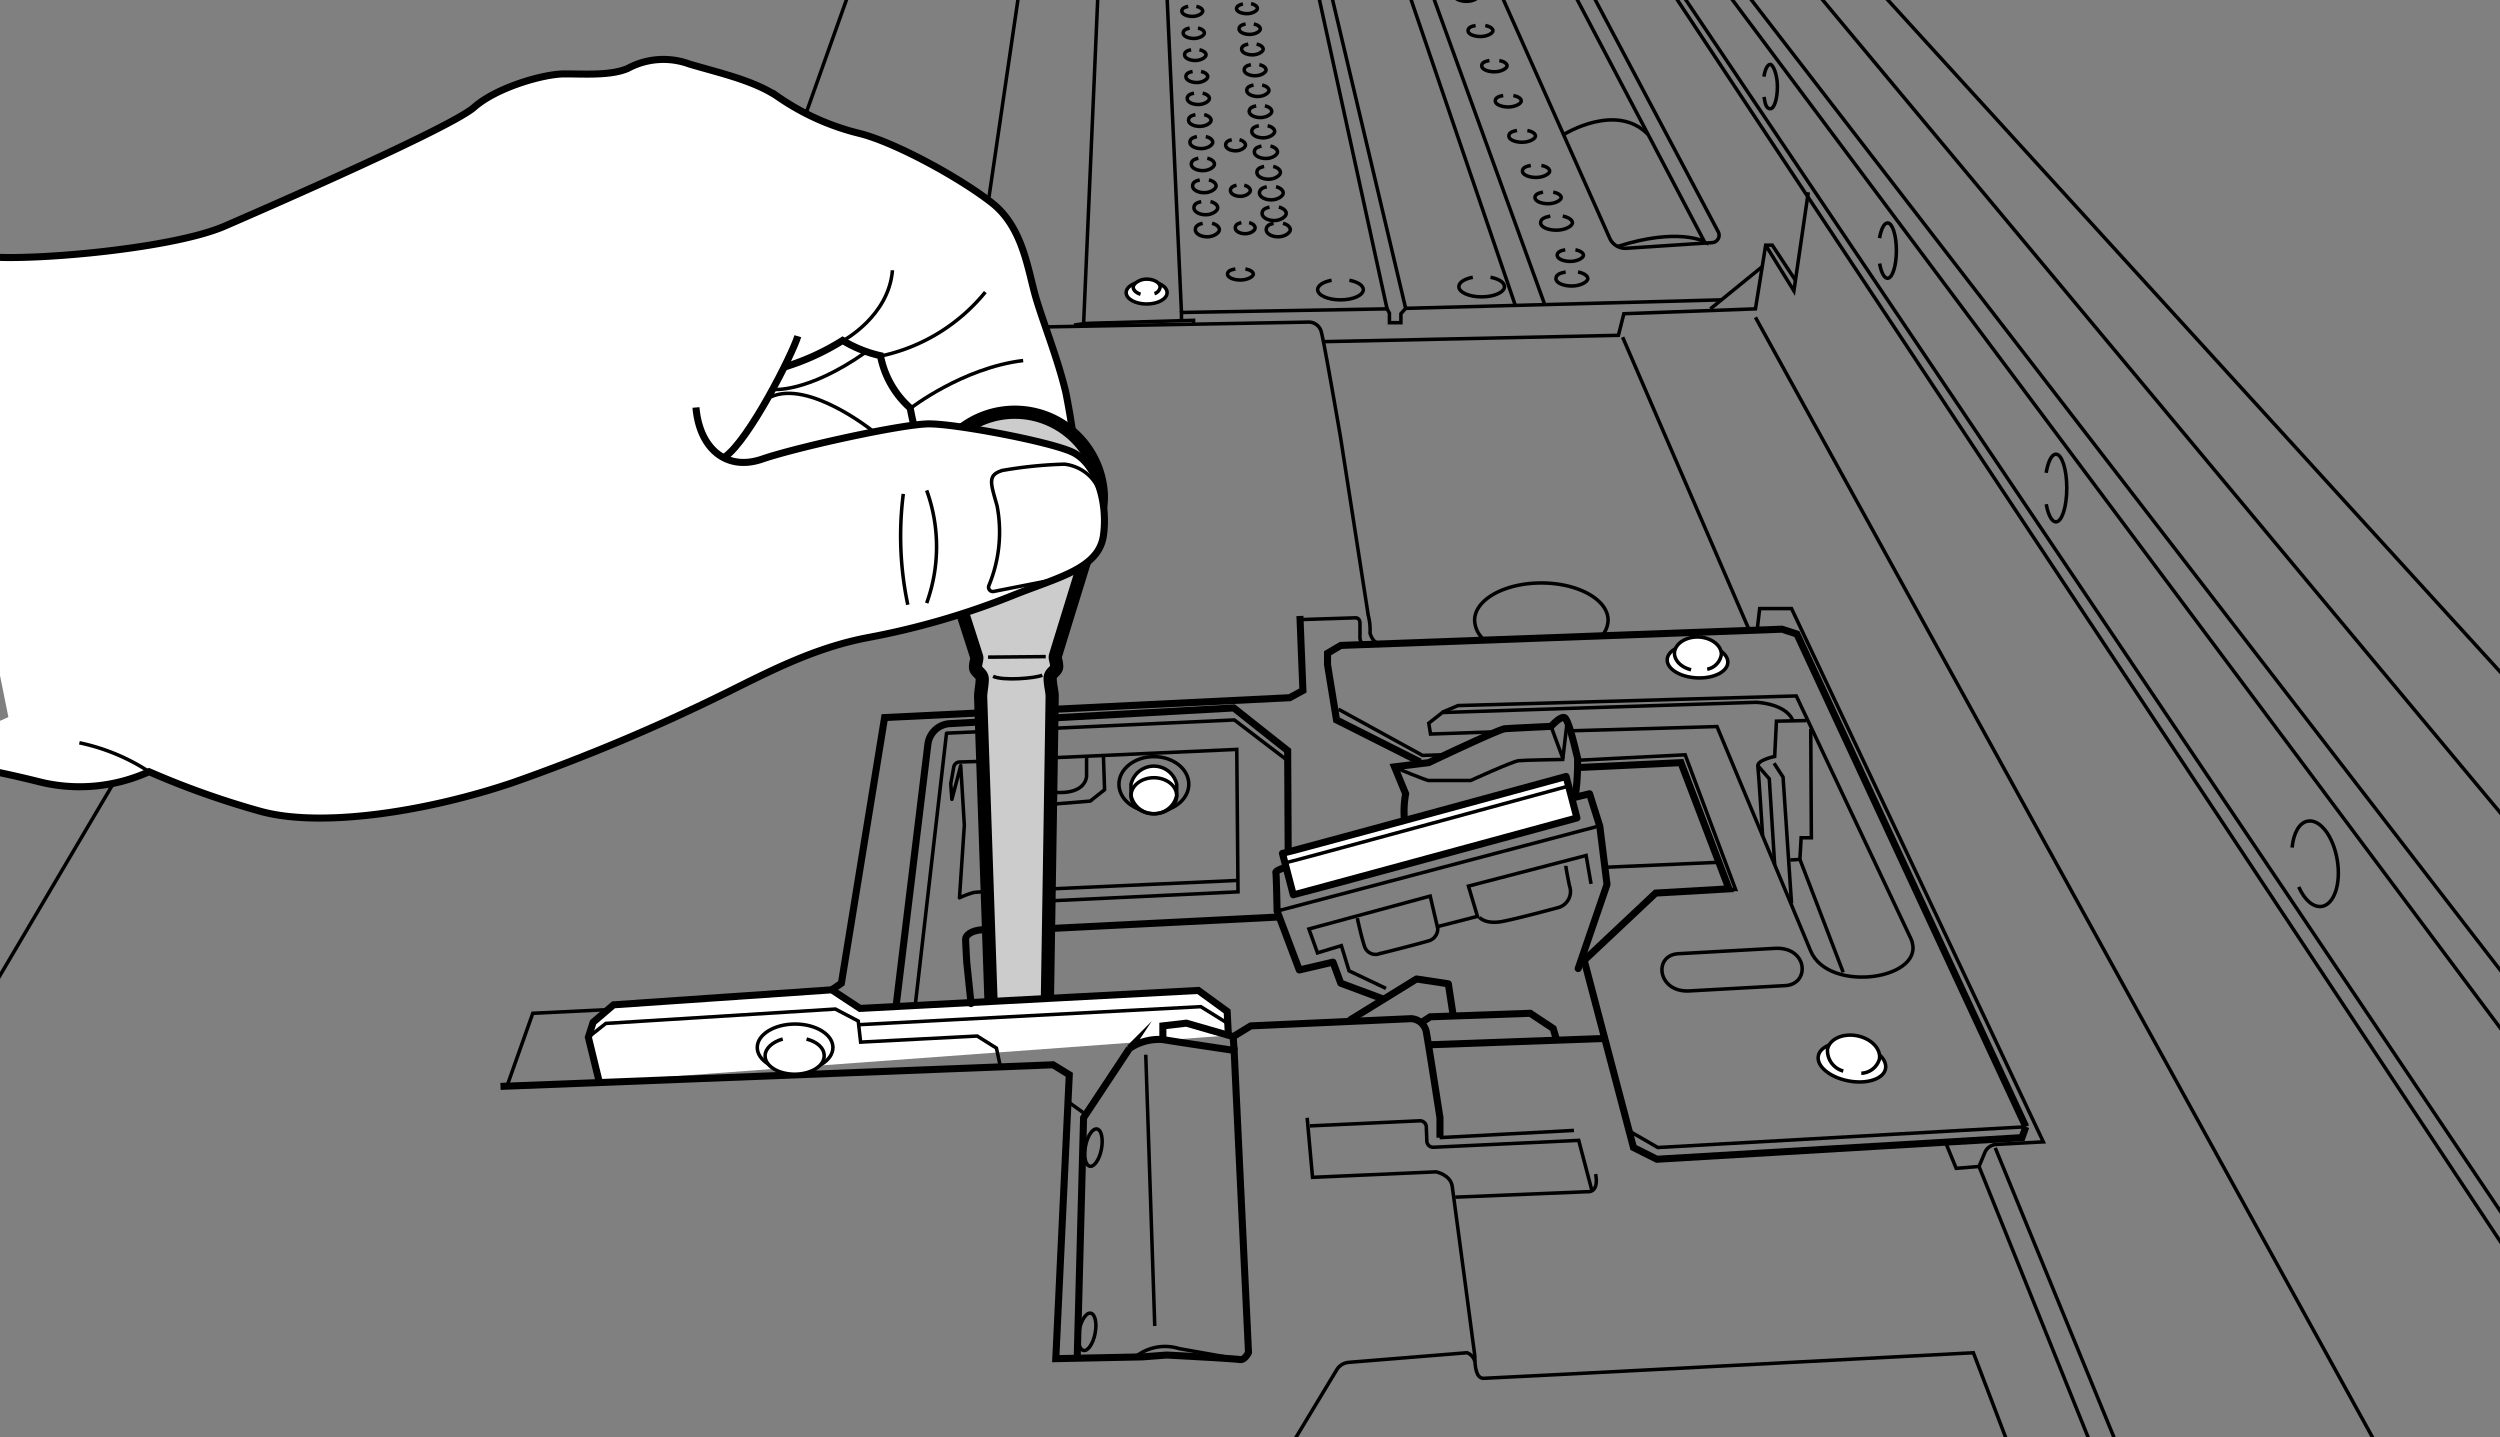 <svg id="レイヤー_2" data-name="レイヤー 2" xmlns="http://www.w3.org/2000/svg" xmlns:xlink="http://www.w3.org/1999/xlink" width="100mm" height="57.5mm" viewBox="0 0 283.46 162.99"><rect x="0" y="0" width="283.46" height="162.99" fill="#808080" stroke="none"/><defs><style>.cls-1,.cls-3,.cls-4,.cls-5,.cls-9{fill:none;}.cls-2{clip-path:url(#clip-path);}.cls-10,.cls-3,.cls-4,.cls-5,.cls-6,.cls-7,.cls-8,.cls-9{stroke:#000;}.cls-3,.cls-5,.cls-6,.cls-7,.cls-8{stroke-miterlimit:10;}.cls-10,.cls-3,.cls-6,.cls-9{stroke-width:0.8px;}.cls-10,.cls-4,.cls-9{stroke-linecap:round;stroke-linejoin:round;}.cls-4,.cls-5,.cls-8{stroke-width:0.4px;}.cls-10,.cls-6,.cls-8{fill:#fff;}.cls-7{fill:#ccc;stroke-width:1.5px;}</style><clipPath id="clip-path"><polygon class="cls-1" points="283.46 162.99 0 162.99 0 0 222.96 0 283.46 59.96 283.46 162.99"/></clipPath></defs><title>LEC2-300_supoito</title><g class="cls-2"><polyline class="cls-3" points="94.31 112.23 95.4 111.48 100.3 81.36 146.23 79.11 147.73 78.29 147.39 69.84"/><path class="cls-3" d="M101.6,114.07l3.61-29.69a2.66,2.66,0,0,1,2.48-2.33l32.2-1.78L146,85.11l.06,11.51"/><polyline class="cls-4" points="103.78 113.93 107.32 83.13 139.96 81.63 146.03 86.27"/><line class="cls-5" x1="15.33" y1="84.63" x2="-12.06" y2="131.03"/><path class="cls-6" d="M-9.71,28.31s3.07.41,8.59.82,20.85-1,26.57-3.48S51.21,14.41,53.76,12.16,61.63,8.38,64,8.38s5.22.21,7.16-.61a8.52,8.52,0,0,1,7-.51c3.37,1,7.26,1.84,10,3.68a27.83,27.83,0,0,0,9.3,4.19c4,1,11.34,5,15,7.87s4.09,7.87,5.11,11.14,2.35,6.54,3.27,10.32a85.85,85.85,0,0,1,1.43,10.43S69.72,70,66.33,68.69L18.91,82.08,1.64,84.73"/><path class="cls-3" d="M82.18,51.82c2.76-1.94,7.66-11.65,8.28-13.7"/><path class="cls-3" d="M89,41.6a27.54,27.54,0,0,0,6.54-3,14.28,14.28,0,0,0,4.29,1.73,10.58,10.58,0,0,0,3.37,5.93,42,42,0,0,0,1.23,4.91c.06.13.32.28.74.45"/><path class="cls-5" d="M95.57,38.64s5.21-2.76,5.62-8"/><path class="cls-5" d="M99.86,40.37a20.9,20.9,0,0,0,11.86-7.25"/><path class="cls-5" d="M103.23,46.3s5.93-4.6,12.78-5.42"/><path class="cls-5" d="M87.7,44.16s3.88.4,10.42-4.2"/><path class="cls-5" d="M87.39,45c4.29-1.94,11.45,3.78,11.45,3.78"/><path class="cls-7" d="M118.74,114.45s.56-35,.56-35.51-.22-1.29-.23-2,.74-.83.74-1.37-.21-.89-.15-1.16S124.72,58,124.72,58a10,10,0,0,0,.16-1.83,9.82,9.82,0,0,0-19.63.18,11.6,11.6,0,0,0,.14,1.57s5.28,16.3,5.35,16.57-.13.62-.13,1.16.76.68.76,1.36-.19,1.43-.18,2,1.21,35.5,1.21,35.5Z"/><line class="cls-5" x1="112.03" y1="74.51" x2="118.57" y2="74.45"/><path class="cls-5" d="M112.6,76.68c1.09.54,4.77.23,5.58-.12"/><polyline class="cls-6" points="139.28 117.41 139.14 114.68 135.87 112.3 97.51 114.34 94.31 112.23 69.57 113.93 67.25 115.91 66.71 117.61 67.94 122.65"/><path class="cls-6" d="M78.91,46.2c.41,4.77,3.54,7.22,7.49,5.86s15.95-4,18.95-4,13.21,1.91,16.08,3.13,4.22,5.73,3.68,9.54-5.32,4.77-10.36,6.82a87,87,0,0,1-16.49,4.77C92.4,73.46,87.49,76,82.45,78.5A217.32,217.32,0,0,1,58.19,88.72C48.52,92,36.52,93.9,29.57,92a96.24,96.24,0,0,1-12.67-4.5A19,19,0,0,1,4.77,88.72c-6.54-1.64-10.9-2.32-15.13-2.32"/><path class="cls-5" d="M16.9,87.49A23.14,23.14,0,0,0,9,84.22"/><path class="cls-5" d="M120,65.62l-7.32,1.44a.49.49,0,0,1-.56-.66,15.81,15.81,0,0,0,.93-9.06c-.72-2.56-1.13-3.47.61-4a48.52,48.52,0,0,1,7-.71s4.09.2,4.5,5.21"/><path class="cls-5" d="M102.42,56a37.79,37.79,0,0,0,.51,12.57"/><path class="cls-5" d="M105.07,55.6a18.77,18.77,0,0,1,0,12.78"/><path class="cls-3" d="M122.14,153.83l.72-27.09,5.21-7.87a6,6,0,0,1,3.78-1c1.84.31,8.08,1.23,8.08,1.23l1.63,34.24s-.41.92-1,.81-8.28-.51-8.28-.51l-2.76.21-9.81.2,1.53-32.19-1.84-1.13-62.65,2.45"/><path class="cls-5" d="M128.89,153.73a5.37,5.37,0,0,1,4.8-.82l6.85,1.22"/><line class="cls-5" x1="130.93" y1="150.35" x2="129.91" y2="119.59"/><ellipse class="cls-5" cx="123.98" cy="130.11" rx="2.15" ry="0.92" transform="translate(-27.26 227.21) rotate(-79.08)"/><ellipse class="cls-5" cx="123.26" cy="151" rx="2.15" ry="0.92" transform="translate(-48.35 243.43) rotate(-79.08)"/><line class="cls-5" x1="121.22" y1="125" x2="123.06" y2="126.33"/><polyline class="cls-5" points="57.55 122.96 60.41 114.89 68.79 114.48"/><polyline class="cls-3" points="131.85 117.85 131.85 116.32 134.51 116.01 139.82 117.54 139.93 119.08"/><line class="cls-5" x1="163.23" y1="128.99" x2="178.46" y2="128.17"/><path class="cls-3" d="M139.82,117.54l2-1.22L160,115.5a1.85,1.85,0,0,1,1.74,1.63c.3,1.64,1.53,9.61,1.53,9.61V129"/><line class="cls-3" x1="162.11" y1="118.46" x2="181.73" y2="117.75"/><path class="cls-5" d="M148.21,126.74l.61,6.75,14-.62s1.64.31,1.84,1.64,2.56,19.22,2.56,19.22c0,1.43.2,2.55,1,2.55s55.53-2.9,55.53-2.9L229,167.15"/><path class="cls-5" d="M148.51,127.66l12.46-.58a.72.72,0,0,1,.75.7l.06,1.6a.72.72,0,0,0,.75.7L179,129.3,180.5,135"/><path class="cls-5" d="M165,135.74l15-.62s1.33.21.92-2"/><polyline class="cls-5" points="66.71 117.61 68.69 116.04 94.72 114.41 97.31 115.77 97.58 118.16 110.8 117.47 112.98 118.84 113.39 120.75"/><polyline class="cls-5" points="97.44 116.18 136.15 114.14 139.21 116.04"/><ellipse class="cls-8" cx="90.15" cy="118.77" rx="4.29" ry="2.66"/><path class="cls-8" d="M91.45,117.81c1.21.32,2,1,2,1.91,0,1.15-1.5,2.08-3.35,2.08s-3.35-.93-3.35-2.08c0-.85.84-1.59,2-1.91"/><ellipse class="cls-5" cx="130.83" cy="88.92" rx="3.96" ry="3.13"/><path class="cls-8" d="M133.42,88.92a2.66,2.66,0,0,0-5.18,0v1.3a2.66,2.66,0,0,0,5.18,0Z"/><ellipse class="cls-5" cx="130.83" cy="90.22" rx="2.59" ry="2.04"/><polyline class="cls-5" points="119.25 85.92 140.23 84.97 140.37 101.12 119.11 102.14"/><line class="cls-5" x1="119.25" y1="100.78" x2="140.23" y2="99.83"/><polyline class="cls-5" points="125.11 85.72 125.24 89.54 123.61 90.83 119.45 91.17"/><path class="cls-5" d="M123.2,85.93V88s0,2.11-3.61,1.84"/><path class="cls-4" d="M111.14,86.33l-2.39.07a.71.71,0,0,0-.61.55c-.07.47-.34,1.91-.34,1.91l.13,1.77,1-3.82.41,6.75-.55,8.24a9.64,9.64,0,0,1,1.64-.61,11.59,11.59,0,0,1,1.29-.07"/><path class="cls-9" d="M111.48,105.41c-1.43.07-2,.68-2,1.09s.14,2.66.14,2.66l.48,4.63"/><line class="cls-9" x1="119.04" y1="105.28" x2="144.87" y2="103.98"/><path class="cls-9" d="M156.59,113.18l-4.57-1.7-.88-2.39-3.82.89-2.52-6.68s-.07-4.16-.14-4.36.75-.48.75-.48L180.23,90l1.16,3.68.82,6.6-3.27,9.54"/><polyline class="cls-9" points="153.11 115.63 160.61 111 164.22 111.55 164.76 115.09"/><path class="cls-10" d="M145.41,96.76c.21,0,32.16-8.72,32.16-8.72l1.23,4.7s-32,8.72-32.16,8.72Z"/><path class="cls-4" d="M145.68,97.85c.21,0,32.17-8.72,32.17-8.72"/><polyline class="cls-5" points="180.4 100.22 179.84 97 166.5 100.47 167.52 103.9 162.97 105.07 162.16 101.6 148.41 105.33 149.38 108.04 152.09 107.22 152.96 110.08 157.15 112.07"/><path class="cls-5" d="M167.73,104s.66.87,2.71.46,6.33-1.58,6.33-1.58a1.9,1.9,0,0,0,1.18-2.46c-.41-2-.41-2.25-.41-2.25"/><path class="cls-5" d="M163,105.07a1.43,1.43,0,0,1-1.13,1.64c-1.38.41-5.47,1.43-5.47,1.43a1.31,1.31,0,0,1-1.68-.82c-.41-1.23-.82-3.22-.82-3.22"/><line class="cls-5" x1="144.8" y1="103.3" x2="181.02" y2="93.73"/><polyline class="cls-3" points="161.13 115.96 162.16 115.29 173.5 114.89 176.11 116.62 176.47 117.85"/><path class="cls-5" d="M147.52,70.25l6.21-.2s.47,0,.47.61V72s-.13,1,.55,1"/><line class="cls-5" x1="183.98" y1="38.23" x2="198.29" y2="71.34"/><path class="cls-5" d="M220.57,129.47l1.23,3,2.59-.21.66-1.58a1.5,1.5,0,0,1,1.3-.92l5.33-.29L203.13,69h-3.61l-.28,2.38"/><line class="cls-5" x1="224.39" y1="132.26" x2="237.95" y2="165.92"/><line class="cls-5" x1="226.23" y1="130.15" x2="241.01" y2="166.19"/><path class="cls-5" d="M143.44,168.78l8.12-13.46a1.76,1.76,0,0,1,1.36-.85l13.41-1.09a1.4,1.4,0,0,1,.89,1"/><path class="cls-3" d="M178.6,90.35a26.35,26.35,0,0,0,.27-4.42c-.21-.75-1-4.43-1.5-4.57s-1.5,1-1.5,1-4.56.21-5.25.27S162,86.47,162,86.47l-3.88.48L159.38,90a11.18,11.18,0,0,0-.14,3"/><path class="cls-5" d="M158.09,87s3.68,1.5,3.88,1.5h4.77s4.77-2.18,5.45-2.25,5-.14,5-.14l.48-4.09"/><line class="cls-5" x1="175.87" y1="82.38" x2="177.23" y2="86.06"/><polyline class="cls-5" points="151.75 80.41 161.29 85.65 163.74 85.58"/><path class="cls-5" d="M178.94,86.2c.2,0,12.13-.62,12.13-.62l5.72,15.27H195.7"/><line class="cls-5" x1="182.14" y1="98.33" x2="194.68" y2="97.78"/><path class="cls-5" d="M203.26,81.63c-.88-1.91-4.15-2-4.15-2l-35.57,1.16L162,82l.2,1.23,7.7-.27"/><path class="cls-5" d="M163.54,80.75l1.77-.75,38.36-1.09,13,27.53c2,4.56-9.34,6.33-11.38,1.36L194.68,82.38l-16.49.48"/><path class="cls-5" d="M204.83,81.7l-3.41.07-.2,4s-2,.41-1.91,1.09.55,8,.55,8"/><polyline class="cls-5" points="205.31 82.65 205.38 94.99 204.22 94.99 204.08 97.44 202.99 97.51"/><polyline class="cls-5" points="201.15 86.54 202.17 88.11 203.13 102.42"/><polyline class="cls-5" points="199.31 86.81 200.61 88.31 201.22 98.05"/><line class="cls-5" x1="204.08" y1="97.44" x2="208.99" y2="110.25"/><path class="cls-5" d="M191.47,112.36l11-.61c2.79-.2,2.52-4.43-1.23-4.22l-11,.61C187.45,108.34,187.93,112.5,191.47,112.36Z"/><ellipse class="cls-8" cx="192.48" cy="74.95" rx="1.91" ry="3.44" transform="translate(107.78 263.35) rotate(-87.07)"/><path class="cls-8" d="M191.74,75.94c-1.12-.27-1.92-1.06-1.88-1.94.06-1,1.29-1.84,2.76-1.77s2.61,1,2.55,2a2,2,0,0,1-1.6,1.65"/><ellipse class="cls-8" cx="209.99" cy="120.45" rx="2.15" ry="3.88" transform="translate(52.25 304.09) rotate(-79.18)"/><path class="cls-8" d="M209,121.44a2.41,2.41,0,0,1-1.79-2.46c.22-1.16,1.72-1.85,3.34-1.54s2.76,1.5,2.54,2.67a2.24,2.24,0,0,1-2.05,1.58"/><path class="cls-5" d="M168.2,72.47a3,3,0,0,1-1-2.15c0-2.33,3.39-4.22,7.56-4.22s7.57,1.89,7.57,4.22a2.77,2.77,0,0,1-.6,1.65"/><polyline class="cls-3" points="229.7 127.76 203.74 71.89 202.04 71.34 152.02 73.18 150.52 74.07 150.52 75.36 151.54 81.63 161.02 86.4"/><polyline class="cls-5" points="184.8 128.28 187.97 130.11 229.7 127.76"/><polyline class="cls-3" points="229.7 127.76 229.26 128.99 187.86 131.44 185.21 130.11 179.62 108.89 187.73 101.26 196.04 100.78 190.59 86.47 179.07 87.02"/><line class="cls-5" x1="199.04" y1="35.98" x2="269.43" y2="163.74"/><path class="cls-5" d="M118.36,37.07l30.05-.55a1.47,1.47,0,0,1,1.43,1.23C150.18,39,152,49.61,152,49.61l3.14,20.17a6.63,6.63,0,0,1,.2,2s.27,1.09,1,1.16"/><polyline class="cls-5" points="150.04 38.74 183.5 38.02 184.12 35.57 199.04 35.02 200.2 27.8 200.95 27.8 203.6 31.82"/><polyline class="cls-5" points="200.2 27.8 203.4 32.98 205.03 21.8"/><line class="cls-5" x1="193.93" y1="35.02" x2="199.79" y2="30.25"/><path class="cls-5" d="M121.77,36.86s1.29-.2,1.63-.2l11.93-.34v.41"/><polyline class="cls-5" points="133.96 36.39 133.96 35.43 157.27 35.02 157.54 35.5 157.54 36.59 158.84 36.59 158.84 35.57 159.38 34.96 195.15 34"/><line class="cls-5" x1="133.96" y1="35.43" x2="131.44" y2="-19.73"/><line class="cls-5" x1="125.31" y1="-19.62" x2="122.86" y2="36.8"/><line class="cls-5" x1="118.26" y1="-19.42" x2="112.13" y2="22.38"/><line class="cls-5" x1="104.15" y1="-23" x2="91.38" y2="12.88"/><line class="cls-5" x1="145.45" y1="-19.01" x2="157.27" y2="35.02"/><line class="cls-5" x1="146.57" y1="-19.11" x2="159.38" y2="34.96"/><line class="cls-5" x1="153.42" y1="-19.32" x2="171.82" y2="34.65"/><line class="cls-5" x1="155.67" y1="-19.22" x2="175.19" y2="34.65"/><path class="cls-5" d="M168.34-4.8,182.51,27a1.94,1.94,0,0,0,1.9,1.15l9.73-.64a.84.84,0,0,0,.68-1.23L178-5.45"/><path class="cls-5" d="M177.85-1.91l15.4,29.3s-3-1.63-9.82.55"/><path class="cls-5" d="M177.34,15.23s5.92-3.68,9.5,0"/><ellipse class="cls-8" cx="130.01" cy="33.18" rx="2.32" ry="1.29"/><path class="cls-8" d="M129.32,33.36c-.49-.15-.83-.45-.83-.81s.68-.9,1.52-.9,1.53.41,1.53.9a.89.89,0,0,1-.64.74"/><path class="cls-5" d="M153,31.78c.93.17,1.58.58,1.58,1.06,0,.64-1.16,1.16-2.59,1.16s-2.59-.52-2.59-1.16c0-.48.65-.89,1.58-1.06"/><path class="cls-5" d="M141.21,30.49c.53.1.9.33.9.6s-.66.66-1.47.66-1.46-.3-1.46-.66.37-.5.89-.6"/><path class="cls-5" d="M141.63,25.24c.4.1.68.33.68.61s-.5.65-1.12.65-1.13-.29-1.13-.65.28-.51.69-.61"/><path class="cls-5" d="M141.08,21c.41.1.69.34.69.61s-.51.65-1.13.65-1.13-.29-1.13-.65.29-.51.69-.61"/><path class="cls-5" d="M140.54,15.84c.4.1.68.34.68.61s-.5.65-1.12.65-1.13-.29-1.13-.65.28-.51.69-.61"/><path class="cls-5" d="M137.43,25.32c.49.12.83.4.83.73s-.61.8-1.37.8-1.36-.36-1.36-.8.34-.61.83-.73"/><path class="cls-5" d="M137.25,22.86c.48.11.82.39.82.71s-.6.78-1.35.78-1.35-.35-1.35-.78.34-.6.83-.71"/><path class="cls-5" d="M137.07,20.4c.48.11.82.38.82.69s-.6.76-1.34.76-1.33-.34-1.33-.76.34-.58.81-.69"/><path class="cls-5" d="M136.89,17.94c.48.11.81.37.81.68s-.59.73-1.32.73-1.31-.33-1.31-.73.33-.57.8-.68"/><path class="cls-5" d="M136.72,15.48c.46.11.79.36.79.66s-.58.71-1.3.71-1.29-.32-1.29-.71.32-.55.79-.66"/><path class="cls-5" d="M136.54,13c.46.1.78.35.78.64s-.57.69-1.28.69-1.28-.31-1.28-.69.32-.54.78-.64"/><path class="cls-5" d="M136.36,10.56c.45.1.77.34.77.62s-.56.67-1.26.67-1.26-.3-1.26-.67.32-.52.77-.62"/><path class="cls-5" d="M136.18,8.1c.45.1.76.33.76.6s-.56.66-1.24.66-1.24-.3-1.24-.66.31-.5.76-.6"/><path class="cls-5" d="M136,5.64c.44.1.75.32.75.58s-.55.64-1.22.64-1.22-.29-1.22-.64.3-.48.74-.58"/><path class="cls-5" d="M135.83,3.18c.43.09.73.31.73.57s-.54.61-1.2.61-1.21-.28-1.21-.61.31-.48.74-.57"/><path class="cls-5" d="M135.65.72c.43.09.72.3.72.55s-.53.59-1.18.59S134,1.59,134,1.27s.3-.46.72-.55"/><path class="cls-5" d="M141.85.41c.43.09.72.31.72.55s-.53.59-1.18.59S140.2,1.29,140.2,1s.3-.46.73-.55"/><path class="cls-5" d="M142.16,2.72c.44.09.74.31.74.57s-.54.61-1.21.61-1.2-.28-1.2-.61.3-.48.74-.57"/><path class="cls-5" d="M142.48,5c.44.09.75.32.75.58s-.55.64-1.23.64-1.22-.29-1.22-.64.31-.49.75-.58"/><path class="cls-5" d="M142.79,7.33c.45.1.76.34.76.61s-.56.65-1.24.65-1.24-.29-1.24-.65.31-.51.76-.61"/><path class="cls-5" d="M143.11,9.64c.45.1.77.34.77.62s-.57.68-1.26.68-1.26-.31-1.26-.68.31-.52.77-.62"/><path class="cls-5" d="M143.42,12c.46.1.78.35.78.64s-.57.69-1.28.69-1.28-.31-1.28-.69.33-.54.79-.64"/><path class="cls-5" d="M143.73,14.25c.47.11.8.37.8.66s-.58.72-1.3.72-1.3-.32-1.3-.72.33-.55.8-.66"/><path class="cls-5" d="M144.05,16.56c.47.11.8.37.8.68s-.59.73-1.31.73-1.32-.33-1.32-.73.33-.57.81-.68"/><path class="cls-5" d="M144.36,18.87c.48.11.82.38.82.69s-.6.76-1.34.76-1.33-.34-1.33-.76.34-.58.82-.69"/><path class="cls-5" d="M144.68,21.17c.48.12.82.4.82.72s-.6.77-1.35.77-1.35-.35-1.35-.77.34-.6.83-.72"/><path class="cls-5" d="M145,23.48c.49.12.84.4.84.73s-.62.8-1.37.8-1.37-.36-1.37-.8.34-.61.84-.73"/><path class="cls-5" d="M145.47,25.32c.49.12.83.4.83.73s-.61.8-1.37.8-1.36-.36-1.36-.8.34-.61.83-.73"/><path class="cls-5" d="M178.92,30.84c.65.12,1.11.42,1.11.76s-.81.83-1.81.83-1.8-.37-1.8-.83.45-.64,1.1-.76"/><path class="cls-5" d="M177.19,24.5c.64.13,1.1.42,1.1.77s-.81.83-1.81.83-1.8-.37-1.8-.83.45-.64,1.1-.77"/><path class="cls-5" d="M178.63,28.32c.53.1.91.35.91.63s-.67.69-1.49.69-1.49-.31-1.49-.69.38-.53.91-.63"/><path class="cls-5" d="M174.77,18.76c.55.1.94.36.94.65s-.69.71-1.54.71-1.55-.32-1.55-.71.39-.55.95-.65"/><path class="cls-5" d="M173.18,14.79c.54.11.92.35.92.64s-.67.7-1.51.7-1.51-.31-1.51-.7.38-.53.92-.64"/><path class="cls-5" d="M171.59,10.83c.53.1.9.34.9.62s-.66.68-1.47.68-1.48-.3-1.48-.68.37-.52.9-.62"/><path class="cls-5" d="M170,6.86c.52.1.88.34.88.61s-.64.67-1.44.67S168,7.84,168,7.47s.36-.51.88-.61"/><path class="cls-5" d="M168.41,2.89c.51.1.87.33.87.6s-.64.65-1.42.65-1.41-.29-1.41-.65.36-.5.86-.6"/><path class="cls-5" d="M166.82-1.07c.5.09.85.32.85.58s-.62.64-1.38.64-1.38-.29-1.38-.64.35-.49.84-.58"/><path class="cls-5" d="M176.11,21.78c.53.11.91.35.91.63s-.67.69-1.49.69-1.49-.31-1.49-.69.38-.52.91-.63"/><path class="cls-5" d="M169,31.44c.93.17,1.58.58,1.58,1.06,0,.64-1.16,1.16-2.59,1.16s-2.58-.52-2.58-1.16c0-.48.65-.89,1.58-1.06"/><line class="cls-5" x1="179.28" y1="-16.46" x2="302.65" y2="169.67"/><line class="cls-5" x1="179.89" y1="-16.76" x2="304.69" y2="168.85"/><line class="cls-5" x1="181.94" y1="-19.42" x2="308.88" y2="150.56"/><line class="cls-5" x1="182.65" y1="-20.65" x2="298.15" y2="128.99"/><line class="cls-5" x1="183.57" y1="-27.7" x2="305" y2="117.95"/><polygon class="cls-5" points="189.09 -39.86 185.82 -30.97 204.67 -10.29 205.14 -13.39 208.51 -9.71 208.22 -6.4 310.93 106.3 311.23 76.05 189.09 -39.86"/><path class="cls-5" d="M200,8.69c.13-.82.41-1.39.72-1.39s.81,1.13.81,2.52-.36,2.51-.81,2.51-.58-.54-.71-1.34"/><path class="cls-5" d="M213.11,27c.17-1,.51-1.72.91-1.72.56,0,1,1.4,1,3.13s-.45,3.14-1,3.14c-.39,0-.73-.68-.9-1.67"/><path class="cls-5" d="M232,53.61c.21-1.25.62-2.11,1.11-2.11.68,0,1.23,1.72,1.23,3.84s-.55,3.83-1.23,3.83c-.48,0-.89-.82-1.1-2"/><path class="cls-5" d="M259.89,96.1c.15-1.64.83-2.87,1.81-3,1.39-.22,2.87,1.76,3.31,4.42s-.34,5-1.73,5.25c-1,.16-2-.75-2.64-2.21"/></g></svg>